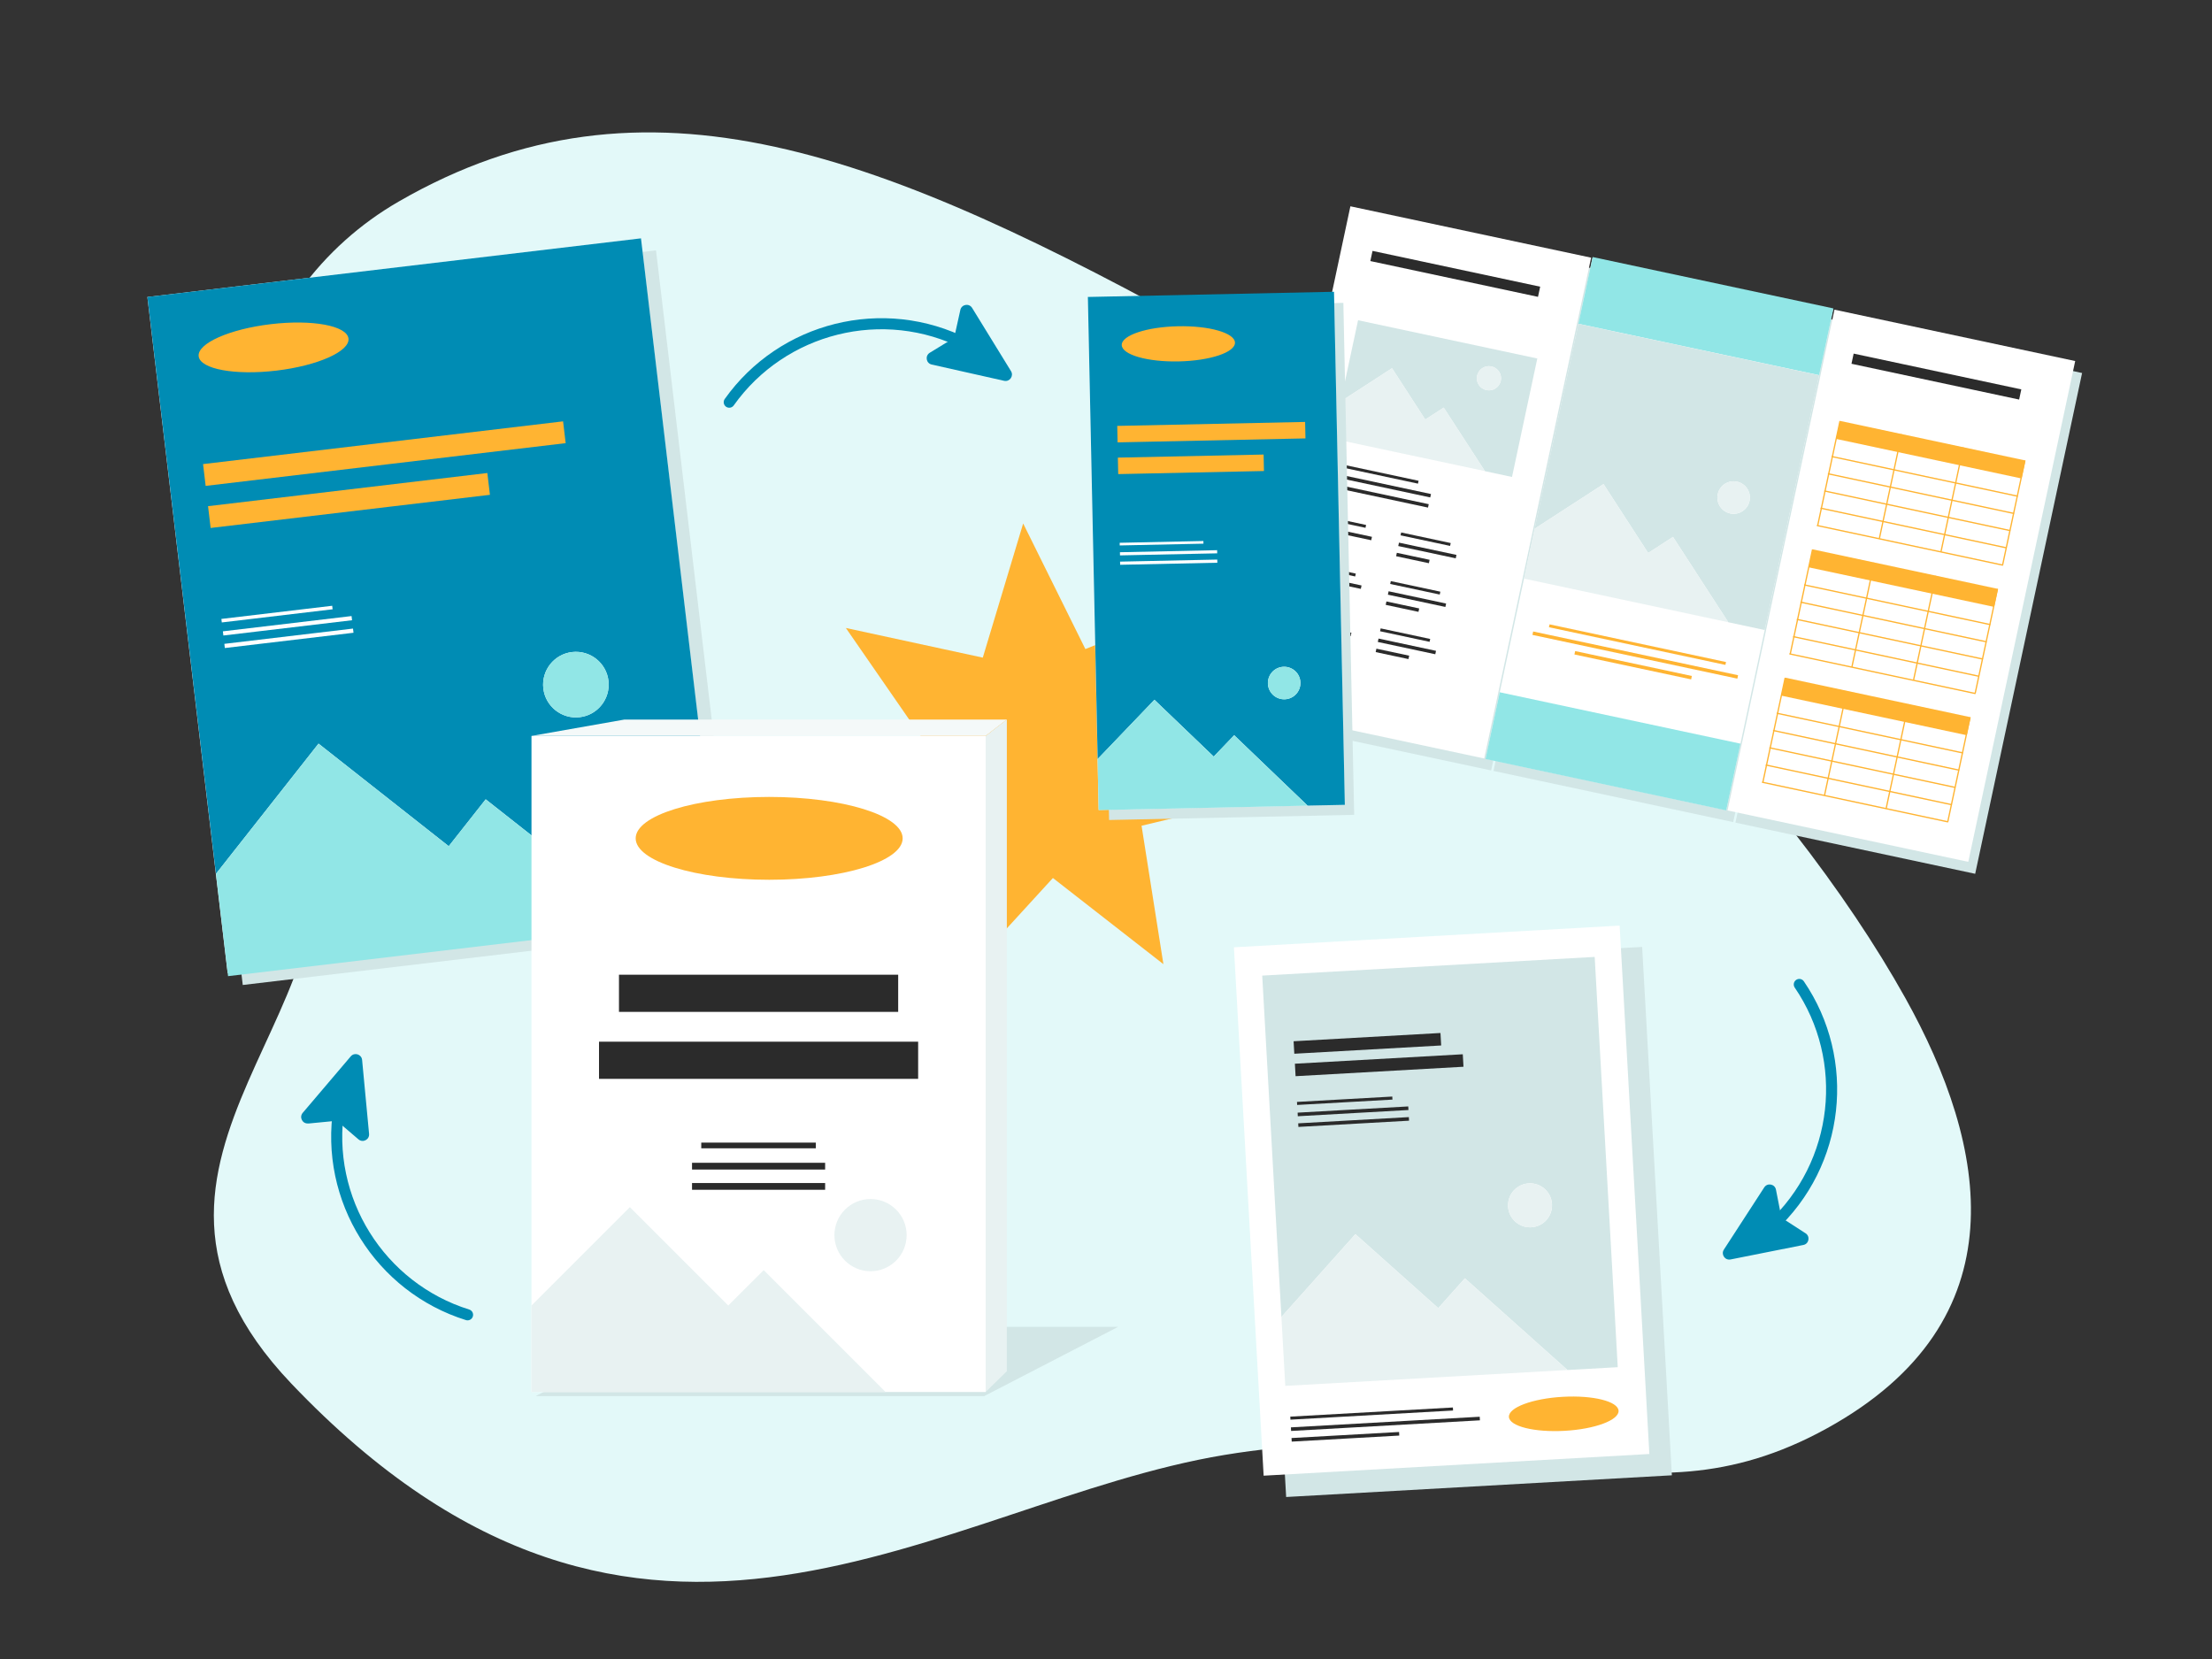 <svg xmlns="http://www.w3.org/2000/svg" viewBox="0 0 400 300"><rect x="0" y="0" width="400" height="300" fill="#333333" stroke="none"/><g id="fond"><path d="m54.04,144.18c-23.89-53.35-9.58-91.76,18-107.7,44.74-25.86,87.65-8.8,147.92,24.6,57.58,31.9,103.49,81.58,124.56,119.35,14.97,26.83,21.12,58.4-14.15,77.86-35.27,19.46-58.21-3.58-108.95,4.81-51.19,8.46-105.15,53.93-168.78-12.95-39.03-41.03,17.87-69.19,1.4-105.96Z" style="fill: #e3f9f9;"></path></g><g id="desktop"><polygon points="196.27 117.37 219.79 107.95 209.04 130.9 231.08 143.42 206.43 149.32 210.38 174.35 190.4 158.77 173.29 177.47 173.02 152.13 147.74 150.41 167.37 134.39 152.96 113.56 177.72 118.92 185.02 94.66 196.27 117.37" style="fill: #ffb432;"></polygon><g><g><rect x="229.83" y="173.12" width="69.86" height="95.7" transform="translate(-11.99 15.22) rotate(-3.22)" style="fill: #d2e6e6;"></rect><rect x="225.76" y="169.27" width="69.86" height="95.7" transform="translate(-11.78 14.98) rotate(-3.22)" style="fill: #fff;"></rect></g><g><path d="m288.37,173.04l-60.12,3.38,3.47,61.73,13.38-14.98,14.98,13.38,4.82-5.39,18.55,16.58,9.09-.51-4.17-74.19Zm-11.47,48.89c-2.19.12-4.07-1.55-4.19-3.75s1.55-4.07,3.75-4.19c2.19-.12,4.07,1.55,4.19,3.75s-1.55,4.07-3.75,4.19Z" style="fill: #d2e6e6;"></path><polygon points="260.08 236.55 245.1 223.17 231.72 238.15 232.42 250.61 283.45 247.74 264.9 231.16 260.08 236.55" style="fill: #e8f2f2;"></polygon><circle cx="276.67" cy="217.96" r="3.98" style="fill: #e8f2f2;"></circle></g><ellipse cx="282.77" cy="255.66" rx="9.93" ry="3.08" transform="translate(-13.91 16.29) rotate(-3.22)" style="fill: #ffb432;"></ellipse><rect x="233.97" y="187.54" width="26.6" height="2.26" transform="translate(-10.21 14.19) rotate(-3.22)" style="fill: #2b2b2b;"></rect><rect x="234.19" y="191.5" width="30.41" height="2.26" transform="translate(-10.42 14.31) rotate(-3.22)" style="fill: #2b2b2b;"></rect><g><rect x="233.32" y="255.35" width="29.45" height=".55" transform="translate(-13.97 14.33) rotate(-3.22)" style="fill: #2b2b2b;"></rect><rect x="233.43" y="257.15" width="34.2" height=".65" transform="translate(-14.07 14.48) rotate(-3.22)" style="fill: #2b2b2b;"></rect><rect x="233.55" y="259.5" width="19.48" height=".65" transform="translate(-14.21 14.07) rotate(-3.22)" style="fill: #2b2b2b;"></rect></g><g><rect x="234.54" y="198.78" width="17.26" height=".55" transform="translate(-10.8 13.97) rotate(-3.22)" style="fill: #2b2b2b;"></rect><rect x="234.65" y="200.64" width="20.04" height=".65" transform="translate(-10.9 14.06) rotate(-3.22)" style="fill: #2b2b2b;"></rect><rect x="234.76" y="202.57" width="20.04" height=".65" transform="translate(-11.01 14.07) rotate(-3.22)" style="fill: #2b2b2b;"></rect></g></g><g><path d="m131.87,72.73c9.57-13.48,27.81-18.2,42.9-10.48" style="fill: none; stroke: #008cb4; stroke-linecap: round; stroke-miterlimit: 10; stroke-width: 2px;"></path><path d="m173.66,56.05l-1.01,4.56c-.07.31-.26.58-.53.74l-3.99,2.44c-.89.55-.67,1.9.35,2.13l13.09,2.94c1.01.23,1.79-.87,1.25-1.75l-7.03-11.43c-.55-.89-1.9-.66-2.13.36Z" style="fill: #008cb4;"></path></g><g><path d="m325.37,178.02c9.32,13.66,7.4,32.4-5.07,43.87" style="fill: none; stroke: #008cb4; stroke-linecap: round; stroke-miterlimit: 10; stroke-width: 2px;"></path><path d="m326.49,223.01l-3.93-2.54c-.27-.17-.45-.44-.51-.75l-.9-4.59c-.2-1.03-1.55-1.29-2.12-.41l-7.3,11.25c-.56.86.19,1.98,1.21,1.78l13.16-2.62c1.03-.2,1.28-1.55.4-2.12Z" style="fill: #008cb4;"></path></g><g><path d="m84.55,237.76c-15.78-4.93-25.91-20.82-23.24-37.55" style="fill: none; stroke: #008cb4; stroke-linecap: round; stroke-miterlimit: 10; stroke-width: 2px;"></path><path d="m55.75,203.17l4.65-.45c.31-.03.63.07.87.27l3.55,3.04c.8.68,2.02.05,1.92-1l-1.26-13.36c-.1-1.03-1.38-1.43-2.05-.65l-8.69,10.22c-.68.8-.04,2.02,1,1.91Z" style="fill: #008cb4;"></path></g><g><g><rect x="36.34" y="50.13" width="89.87" height="123.11" transform="translate(-12.61 10.37) rotate(-6.77)" style="fill: #d2e6e6;"></rect><rect x="33.6" y="47.97" width="89.87" height="123.11" transform="translate(-12.37 10.03) rotate(-6.77)" style="fill: #fff;"></rect></g><g><path d="m115.9,43.1l-89.24,10.6,12.39,104.32,18.55-23.55,23.55,18.55,6.68-8.48,29.17,22.97,13.5-1.6-14.59-122.82Zm-11.06,86.59c-3.25.39-6.21-1.94-6.59-5.19s1.94-6.21,5.19-6.59,6.21,1.94,6.59,5.19-1.94,6.21-5.19,6.59Z" style="fill: #008cb4;"></path><polygon points="81.14 153.02 57.6 134.48 39.05 158.02 41.24 176.52 116.99 167.52 87.82 144.55 81.14 153.02" style="fill: #91e6e6;"></polygon><circle cx="104.14" cy="123.8" r="5.93" style="fill: #91e6e6;"></circle></g><ellipse cx="49.47" cy="62.82" rx="13.64" ry="4.23" transform="translate(-7.06 6.27) rotate(-6.77)" style="fill: #ffb432;"></ellipse><rect x="36.73" y="80.04" width="65.56" height="3.97" transform="translate(-9.19 8.77) rotate(-6.77)" style="fill: #ffb432;"></rect><rect x="37.68" y="88.51" width="50.86" height="3.97" transform="translate(-10.23 8.08) rotate(-6.77)" style="fill: #ffb432;"></rect><g><rect x="40.01" y="110.72" width="20.18" height=".64" transform="translate(-12.75 6.69) rotate(-6.77)" style="fill: #fff;"></rect><rect x="40.28" y="112.78" width="23.43" height=".76" transform="translate(-12.99 6.92) rotate(-6.77)" style="fill: #fff;"></rect><rect x="40.54" y="115.04" width="23.43" height=".76" transform="translate(-13.25 6.97) rotate(-6.77)" style="fill: #fff;"></rect></g></g><g><g><g><rect x="235.46" y="43.13" width="44.33" height="92.6" transform="translate(24.36 -51.83) rotate(12.05)" style="fill: #d2e6e6;"></rect><rect x="234.03" y="40.95" width="44.51" height="92.6" transform="translate(23.87 -51.6) rotate(12.05)" style="fill: #fff;"></rect></g><rect x="247.65" y="48.61" width="31" height="1.88" transform="translate(16.15 -53.87) rotate(12.05)" style="fill: #2b2b2b;"></rect><g><rect x="239.94" y="85.21" width="16.7" height=".53" transform="translate(23.33 -49.97) rotate(12.05)" style="fill: #2b2b2b;"></rect><rect x="239.51" y="87.32" width="19.39" height=".63" transform="translate(23.8 -50.11) rotate(12.05)" style="fill: #2b2b2b;"></rect><rect x="239.11" y="89.16" width="19.39" height=".63" transform="translate(24.17 -49.99) rotate(12.05)" style="fill: #2b2b2b;"></rect></g><g><rect x="237.91" y="93.99" width="9.16" height=".53" transform="translate(25.03 -48.57) rotate(12.05)" style="fill: #2b2b2b;"></rect><rect x="237.5" y="95.98" width="10.63" height=".63" transform="translate(25.47 -48.59) rotate(12.05)" style="fill: #2b2b2b;"></rect><rect x="237.15" y="97.34" width="6.06" height=".63" transform="translate(25.69 -48.01) rotate(12.05)" style="fill: #2b2b2b;"></rect></g><g><path d="m278,64.83l-32.42-6.92-3.14,14.69,9.28-6.01,6.01,9.28,3.34-2.16,7.45,11.49,4.9,1.05,4.57-21.41Zm-9.21,5.71c-1.18-.25-1.94-1.42-1.68-2.6s1.42-1.94,2.6-1.68,1.94,1.42,1.68,2.6-1.42,1.94-2.6,1.68Z" style="fill: #d2e6e6;"></path><polygon points="257.73 75.86 251.72 66.58 242.44 72.6 241 79.32 268.52 85.19 261.07 73.7 257.73 75.86" style="fill: #e8f2f2;"></polygon><circle cx="269.24" cy="68.4" r="2.19" style="fill: #e8f2f2;"></circle></g><g><rect x="253.21" y="97.26" width="9.16" height=".53" transform="translate(26.05 -51.69) rotate(12.05)" style="fill: #2b2b2b;"></rect><rect x="252.79" y="99.25" width="10.63" height=".63" transform="translate(26.48 -51.71) rotate(12.05)" style="fill: #2b2b2b;"></rect><rect x="252.45" y="100.61" width="6.06" height=".63" transform="translate(26.71 -51.13) rotate(12.05)" style="fill: #2b2b2b;"></rect></g><g><rect x="236.04" y="102.78" width="9.16" height=".53" transform="translate(26.83 -47.98) rotate(12.05)" style="fill: #2b2b2b;"></rect><rect x="235.62" y="104.77" width="10.63" height=".63" transform="translate(27.26 -48) rotate(12.05)" style="fill: #2b2b2b;"></rect><rect x="235.28" y="106.13" width="6.06" height=".63" transform="translate(27.49 -47.42) rotate(12.05)" style="fill: #2b2b2b;"></rect></g><g><rect x="251.33" y="106.05" width="9.16" height=".53" transform="translate(27.85 -51.1) rotate(12.05)" style="fill: #2b2b2b;"></rect><rect x="250.91" y="108.04" width="10.63" height=".63" transform="translate(28.28 -51.12) rotate(12.05)" style="fill: #2b2b2b;"></rect><rect x="250.57" y="109.4" width="6.06" height=".63" transform="translate(28.5 -50.54) rotate(12.05)" style="fill: #2b2b2b;"></rect></g><g><rect x="234.21" y="111.33" width="9.16" height=".53" transform="translate(28.57 -47.41) rotate(12.05)" style="fill: #2b2b2b;"></rect><rect x="233.79" y="113.32" width="10.63" height=".63" transform="translate(29 -47.43) rotate(12.05)" style="fill: #2b2b2b;"></rect><rect x="233.45" y="114.68" width="6.06" height=".63" transform="translate(29.23 -46.85) rotate(12.05)" style="fill: #2b2b2b;"></rect></g><g><rect x="249.5" y="114.6" width="9.16" height=".53" transform="translate(29.59 -50.53) rotate(12.05)" style="fill: #2b2b2b;"></rect><rect x="249.09" y="116.59" width="10.63" height=".63" transform="translate(30.02 -50.55) rotate(12.05)" style="fill: #2b2b2b;"></rect><rect x="248.75" y="117.94" width="6.06" height=".63" transform="translate(30.25 -49.97) rotate(12.05)" style="fill: #2b2b2b;"></rect></g></g><g><rect x="279.23" y="52.48" width="44.33" height="92.6" transform="translate(27.28 -60.77) rotate(12.05)" style="fill: #d2e6e6;"></rect><rect x="277.8" y="50.3" width="44.51" height="92.6" transform="translate(26.79 -60.54) rotate(12.05)" style="fill: #fff;"></rect></g><g><rect x="322.99" y="61.83" width="44.33" height="92.6" transform="translate(30.19 -69.7) rotate(12.05)" style="fill: #d2e6e6;"></rect><rect x="321.56" y="59.65" width="44.51" height="92.6" transform="translate(29.71 -69.47) rotate(12.05)" style="fill: #fff;"></rect></g><g><g><rect x="286.22" y="51.01" width="44.51" height="12.34" transform="translate(18.74 -63.16) rotate(12.05)" style="fill: #91e6e6;"></rect><rect x="269.41" y="129.72" width="44.51" height="12.34" transform="translate(34.81 -57.92) rotate(12.05)" style="fill: #91e6e6;"></rect></g><g><rect x="279.78" y="116.33" width="32.63" height=".53" transform="translate(30.88 -59.27) rotate(12.05)" style="fill: #ffb432;"></rect><rect x="276.75" y="118.16" width="37.89" height=".63" transform="translate(31.26 -59.14) rotate(12.05)" style="fill: #ffb432;"></rect><rect x="284.52" y="120" width="21.58" height=".63" transform="translate(31.64 -59.02) rotate(12.05)" style="fill: #ffb432;"></rect></g><g><path d="m328.95,67.86l-43.53-9.3-7.91,37.05,12.46-8.07,8.07,12.46,4.49-2.91,10,15.43,6.58,1.41,9.84-46.07Zm-16.07,24.99c-1.59-.34-2.6-1.9-2.26-3.49s1.9-2.6,3.49-2.26,2.6,1.9,2.26,3.49-1.9,2.6-3.49,2.26Z" style="fill: #d2e6e6;"></path><polygon points="298.04 100 289.97 87.54 277.51 95.61 275.58 104.63 312.53 112.52 302.53 97.09 298.04 100" style="fill: #e8f2f2;"></polygon><circle cx="313.5" cy="89.97" r="2.94" style="fill: #e8f2f2;"></circle></g></g><g><rect x="331.98" y="79.68" width="34.3" height="3.33" transform="translate(24.69 -71.12) rotate(12.05)" style="fill: #ffb432;"></rect><rect x="332.18" y="87.84" width="19.3" height=".23" transform="translate(499.24 -227.98) rotate(102.05)" style="fill: #ffb432;"></rect><rect x="321.04" y="85.46" width="19.3" height=".23" transform="translate(483.44 -219.96) rotate(102.05)" style="fill: #ffb432;"></rect><rect x="330.85" y="85.99" width="34.42" height=".23" transform="translate(670.45 243.01) rotate(-167.95)" style="fill: #ffb432;"></rect><rect x="330.18" y="89.11" width="34.42" height=".23" transform="translate(668.48 249.04) rotate(-167.95)" style="fill: #ffb432;"></rect><rect x="329.52" y="92.23" width="34.42" height=".23" transform="translate(666.52 255.06) rotate(-167.95)" style="fill: #ffb432;"></rect><rect x="328.85" y="95.35" width="34.42" height=".23" transform="translate(664.55 261.09) rotate(-167.95)" style="fill: #ffb432;"></rect><rect x="328.18" y="98.46" width="34.42" height=".23" transform="translate(662.58 267.12) rotate(-167.95)" style="fill: #ffb432;"></rect><rect x="354.47" y="92.6" width="19.3" height=".23" transform="translate(530.84 -244.02) rotate(102.05)" style="fill: #ffb432;"></rect><rect x="343.33" y="90.22" width="19.3" height=".23" transform="translate(515.04 -236) rotate(102.05)" style="fill: #ffb432;"></rect></g><g><rect x="327.02" y="102.9" width="34.3" height="3.33" transform="translate(29.43 -69.57) rotate(12.05)" style="fill: #ffb432;"></rect><rect x="327.23" y="111.06" width="19.3" height=".23" transform="translate(515.95 -195.06) rotate(102.05)" style="fill: #ffb432;"></rect><rect x="316.08" y="108.68" width="19.3" height=".23" transform="translate(500.15 -187.04) rotate(102.05)" style="fill: #ffb432;"></rect><rect x="325.89" y="109.22" width="34.42" height=".23" transform="translate(655.79 287.91) rotate(-167.95)" style="fill: #ffb432;"></rect><rect x="325.22" y="112.33" width="34.42" height=".23" transform="translate(653.82 293.93) rotate(-167.95)" style="fill: #ffb432;"></rect><rect x="324.56" y="115.45" width="34.42" height=".23" transform="translate(651.86 299.96) rotate(-167.95)" style="fill: #ffb432;"></rect><rect x="323.89" y="118.57" width="34.42" height=".23" transform="translate(649.89 305.99) rotate(-167.95)" style="fill: #ffb432;"></rect><rect x="323.23" y="121.69" width="34.42" height=".23" transform="translate(647.92 312.02) rotate(-167.95)" style="fill: #ffb432;"></rect><rect x="349.51" y="115.82" width="19.3" height=".23" transform="translate(547.55 -211.1) rotate(102.05)" style="fill: #ffb432;"></rect><rect x="338.37" y="113.44" width="19.3" height=".23" transform="translate(531.75 -203.08) rotate(102.05)" style="fill: #ffb432;"></rect></g><g><rect x="322.07" y="126.11" width="34.3" height="3.33" transform="translate(34.17 -68.03) rotate(12.05)" style="fill: #ffb432;"></rect><rect x="322.27" y="134.27" width="19.3" height=".23" transform="translate(532.66 -162.15) rotate(102.05)" style="fill: #ffb432;"></rect><rect x="311.12" y="131.89" width="19.3" height=".23" transform="translate(516.86 -154.13) rotate(102.05)" style="fill: #ffb432;"></rect><rect x="320.93" y="132.43" width="34.42" height=".23" transform="translate(641.14 332.78) rotate(-167.95)" style="fill: #ffb432;"></rect><rect x="320.27" y="135.55" width="34.42" height=".23" transform="translate(639.17 338.81) rotate(-167.95)" style="fill: #ffb432;"></rect><rect x="319.6" y="138.66" width="34.42" height=".23" transform="translate(637.2 344.84) rotate(-167.95)" style="fill: #ffb432;"></rect><rect x="318.93" y="141.78" width="34.42" height=".23" transform="translate(635.24 350.87) rotate(-167.95)" style="fill: #ffb432;"></rect><rect x="318.27" y="144.9" width="34.42" height=".23" transform="translate(633.27 356.89) rotate(-167.95)" style="fill: #ffb432;"></rect><rect x="344.56" y="139.03" width="19.3" height=".23" transform="translate(564.26 -178.19) rotate(102.05)" style="fill: #ffb432;"></rect><rect x="333.41" y="136.65" width="19.3" height=".23" transform="translate(548.46 -170.17) rotate(102.05)" style="fill: #ffb432;"></rect></g><rect x="334.65" y="67.19" width="31" height="1.88" transform="translate(21.95 -71.63) rotate(12.05)" style="fill: #2b2b2b;"></rect><g><g><rect x="199.58" y="55.22" width="44.33" height="92.6" transform="translate(-2.1 4.71) rotate(-1.21)" style="fill: #d2e6e6;"></rect><rect x="197.69" y="53.4" width="44.51" height="92.6" transform="translate(-2.06 4.67) rotate(-1.21)" style="fill: #fff;"></rect></g><g><path d="m241.22,52.76l-44.5.94,1.77,83.56,10.27-10.72,10.72,10.27,3.7-3.86,13.28,12.73,6.73-.14-1.96-92.78Zm-8.94,73.69c-1.62.03-2.97-1.25-3-2.88s1.25-2.97,2.88-3,2.97,1.25,3,2.88-1.25,2.97-2.88,3Z" style="fill: #008cb4;"></path><polygon points="219.47 136.82 208.75 126.55 198.48 137.26 198.67 146.49 236.44 145.69 223.17 132.96 219.47 136.82" style="fill: #91e6e6;"></polygon><circle cx="232.21" cy="123.52" r="2.94" style="fill: #91e6e6;"></circle></g><ellipse cx="213.09" cy="62.17" rx="10.24" ry="3.18" transform="translate(-1.27 4.52) rotate(-1.21)" style="fill: #ffb432;"></ellipse><rect x="202.06" y="76.65" width="33.98" height="2.98" transform="translate(-1.6 4.65) rotate(-1.21)" style="fill: #ffb432;"></rect><rect x="202.18" y="82.47" width="26.36" height="2.98" transform="translate(-1.73 4.57) rotate(-1.21)" style="fill: #ffb432;"></rect><g><rect x="202.48" y="97.99" width="15.14" height=".48" transform="translate(-2.03 4.46) rotate(-1.21)" style="fill: #fff;"></rect><rect x="202.52" y="99.67" width="17.58" height=".57" transform="translate(-2.06 4.49) rotate(-1.21)" style="fill: #fff;"></rect><rect x="202.55" y="101.37" width="17.58" height=".57" transform="translate(-2.1 4.49) rotate(-1.21)" style="fill: #fff;"></rect></g></g></g><g><g><polygon points="177.97 252.46 96.86 252.46 121.08 239.94 202.19 239.94 177.97 252.46" style="fill: #d2e6e6;"></polygon><rect x="96.11" y="133.08" width="82.13" height="118.64" style="fill: #fff;"></rect><polygon points="178.23 133.08 96.11 133.08 112.91 130.12 182.06 130.12 178.23 133.08" style="fill: #f4f9f9;"></polygon><polygon points="182.07 247.96 178.24 251.71 178.24 133.08 182.07 130.1 182.07 247.96" style="fill: #e8f2f2;"></polygon></g><polygon points="131.69 236.08 113.9 218.29 96.11 236.08 96.11 251.71 160.13 251.71 138.1 229.68 131.69 236.08" style="fill: #e8f2f2;"></polygon><circle cx="157.42" cy="223.35" r="6.53" style="fill: #e8f2f2;"></circle><path d="m163.23,151.6c0,4.14-10.81,7.49-24.14,7.49-13.33,0-24.14-3.35-24.14-7.49s10.81-7.49,24.14-7.49c13.33,0,24.14,3.35,24.14,7.49Z" style="fill: #ffb432;"></path><g><rect x="111.93" y="176.26" width="50.49" height="6.72" style="fill: #2b2b2b;"></rect><rect x="108.32" y="188.37" width="57.71" height="6.72" style="fill: #2b2b2b;"></rect><rect x="126.81" y="206.62" width="20.72" height="1.03" style="fill: #2b2b2b;"></rect><rect x="125.14" y="210.27" width="24.07" height="1.22" style="fill: #2b2b2b;"></rect><rect x="125.14" y="213.93" width="24.07" height="1.22" style="fill: #2b2b2b;"></rect></g></g></g></svg>